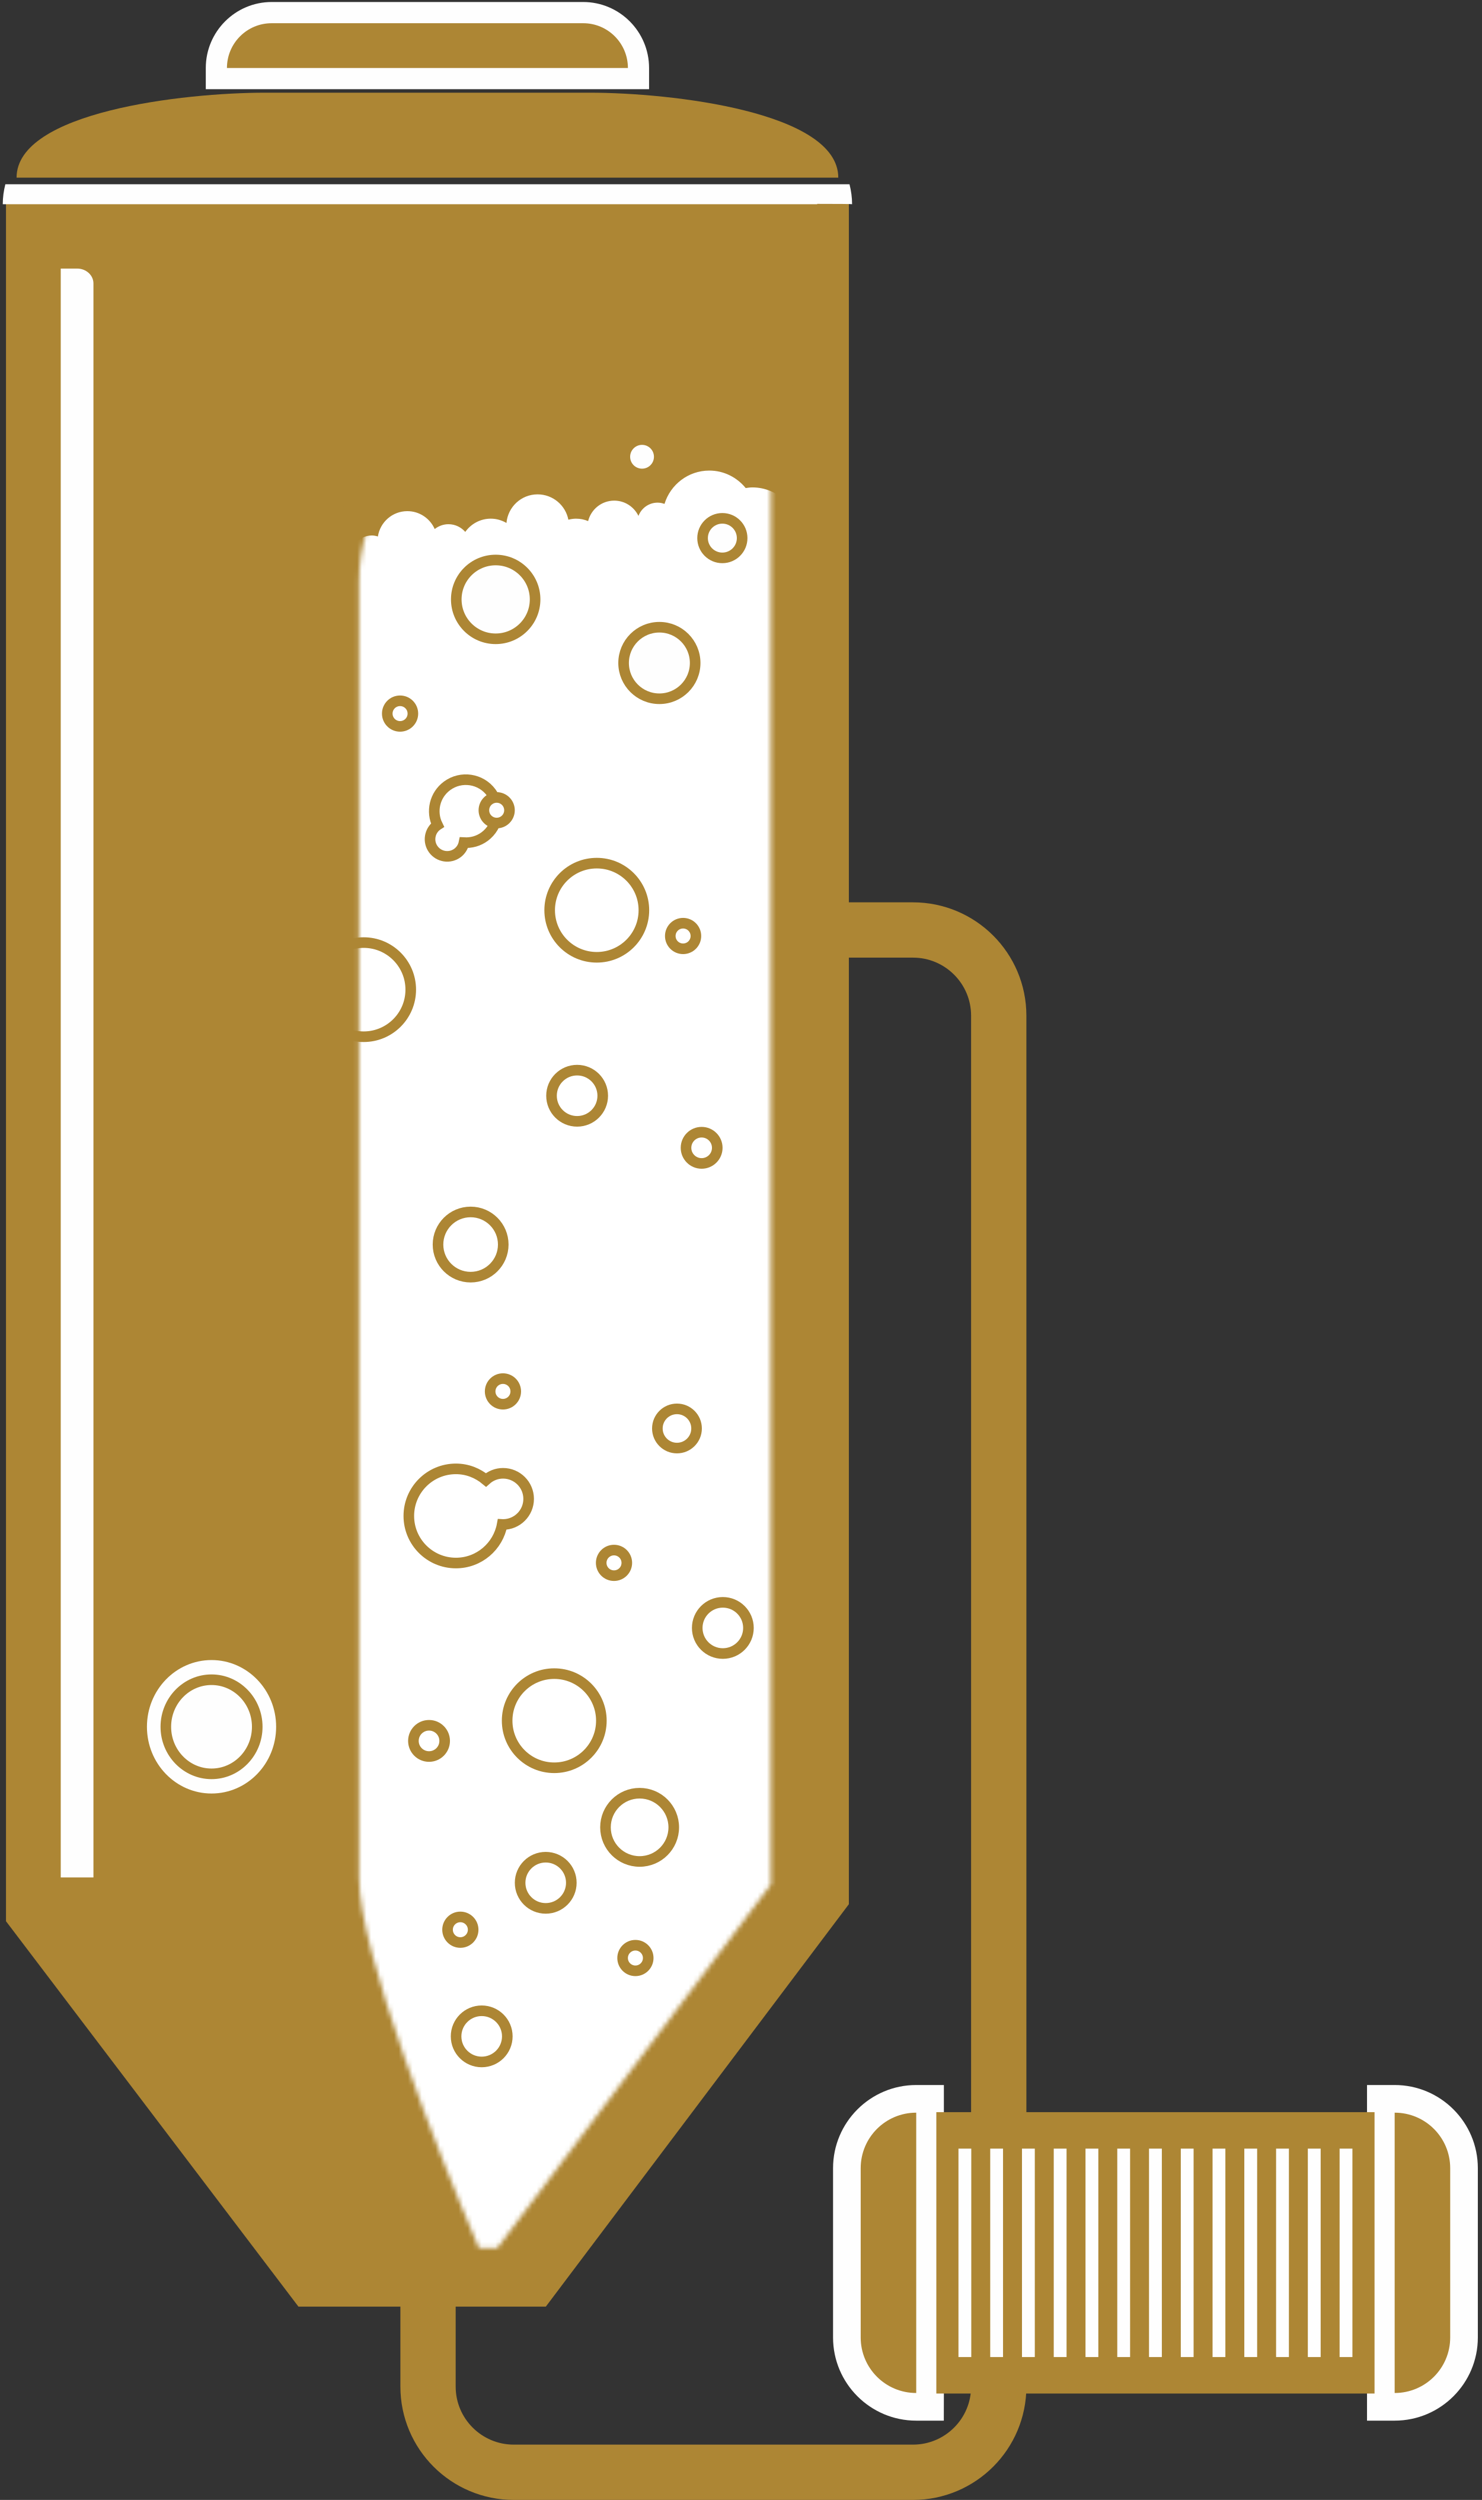 <?xml version="1.0" encoding="UTF-8"?>
<svg width="322px" height="543px" viewBox="0 0 322 543" version="1.1" xmlns="http://www.w3.org/2000/svg" xmlns:xlink="http://www.w3.org/1999/xlink">
    <rect x="0" y="0" width="322" height="543" fill="#333333" stroke="none"/>
    <!-- Generator: Sketch 54.1 (76490) - https://sketchapp.com -->
    <title>Gären</title>
    <desc>Created with Sketch.</desc>
    <defs>
        <path d="M0.887,48.892 L0.887,330.364 C0.887,346.738 18.335,390.81 26.935,410.847 L26.935,410.847 L30.931,410.847 L90.358,331.912 L90.358,14.614 C90.358,1.329 71.139,0.298 65.25,0.298 L65.25,0.298 C38.945,0.298 0.887,17.602 0.887,48.892" id="path-1"></path>
        <polygon id="path-3" points="0.568 0.007 3.568 0.007 3.568 364 0.568 364"></polygon>
    </defs>
    <g id="Braukunst" stroke="none" stroke-width="1" fill="none" fill-rule="evenodd">
        <g id="desktop_Braukunst_Teaser-V1" transform="translate(-943, -2843)">
            <g id="Gären" style="mix-blend-mode: darken;" transform="translate(943, 2842)">
                <g id="Group-104">
                    <polygon id="Fill-1" fill="#080200" points="71.192 495.806 112.223 495.806 178.029 412.53 178.029 44.866 7.709 44.866 7.709 416.213"></polygon>
                    <polygon id="Fill-2" fill="#AD8634" points="64.842 502.017 1.302 418.305 1.302 43.054 184.438 43.054 184.438 414.606 118.593 502.017"></polygon>
                    <g id="Group-18" transform="translate(0.595, 0.82)">
                        <path d="M3.006,38.767 C3.006,24.499 39.131,20.312 57.055,20.312 L127.491,20.312 C145.417,20.312 181.542,24.499 181.542,38.767 L3.006,38.767 Z" id="Fill-4" fill="#AD8634"></path>
                        <path d="M46.416,17.252 L46.416,14.949 C46.416,8.314 51.806,2.92 58.43,2.92 L126.115,2.92 C132.742,2.92 138.132,8.314 138.132,14.949 L138.132,17.252 L46.416,17.252 Z" id="Fill-8" fill="#AD8634"></path>
                        <path d="M126.117,0.616 L58.429,0.616 C50.536,0.616 44.117,7.046 44.117,14.948 L44.117,19.553 L48.714,19.553 L135.833,19.553 L140.431,19.553 L140.431,14.948 C140.431,7.046 134.011,0.616 126.117,0.616 M126.117,5.222 C131.481,5.222 135.833,9.579 135.833,14.948 L48.714,14.948 C48.714,9.579 53.064,5.222 58.429,5.222 L126.117,5.222" id="Fill-10" fill="#FEFEFE" style="mix-blend-mode: darken;"></path>
                        <path d="M0.006,44.536 L176.966,44.536 C176.966,44.51 176.957,44.487 176.957,44.464 C181.281,44.464 184.485,44.485 184.542,44.536 C184.542,43.056 184.338,41.609 183.977,40.204 L0.571,40.204 C0.207,41.609 0.006,43.056 0.006,44.536" id="Fill-12" fill="#FEFEFE" style="mix-blend-mode: darken;"></path>
                        <path d="M19.708,137.95 L19.708,61.744 C19.708,59.961 18.118,58.514 16.156,58.514 L12.602,58.514 L12.602,407.979 L19.708,407.979 L19.708,250.703 L19.708,137.95 Z" id="Fill-14" fill="#FEFEFE"></path>
                        <path d="M99.176,494.986 L110.712,494.986 L173.412,411.711 L173.412,92.229 C173.412,53.987 70.885,70.106 70.885,126.508 L70.885,407.979 C70.885,430.744 99.176,494.986 99.176,494.986" id="Fill-16" fill="#AD8634"></path>
                    </g>
                    <g id="Group-40" transform="translate(68.119, 78.438)">
                        <g id="Group-21" transform="translate(9, 0)">
                            <mask id="mask-2" fill="white">
                                <use xlink:href="#path-1"></use>
                            </mask>
                            <g id="Clip-20"></g>
                            <path d="M96.579,38.655 C96.579,33.008 91.998,28.43 86.344,28.43 C85.85,28.43 85.376,28.506 84.901,28.573 C83.026,26.275 80.202,24.775 77.001,24.775 C72.395,24.775 68.544,27.837 67.26,32.016 C66.789,31.849 66.29,31.74 65.762,31.74 C63.855,31.74 62.239,32.941 61.601,34.623 C60.652,32.665 58.662,31.303 56.337,31.303 C53.589,31.303 51.3,33.199 50.666,35.748 C49.853,35.41 48.966,35.221 48.035,35.221 C47.459,35.221 46.907,35.313 46.372,35.446 C45.761,32.311 43.001,29.941 39.681,29.941 C36.122,29.941 33.232,32.677 32.922,36.155 C31.915,35.575 30.769,35.219 29.523,35.219 C27.228,35.219 25.211,36.36 23.972,38.096 C23.079,37.077 21.783,36.424 20.322,36.424 C19.186,36.424 18.157,36.827 17.33,37.475 C16.324,35.189 14.044,33.588 11.384,33.588 C8.135,33.588 5.465,35.98 4.987,39.093 C4.567,38.961 4.128,38.872 3.666,38.872 C1.203,38.872 -0.794,40.866 -0.794,43.325 C-0.794,43.919 -0.672,44.48 -0.46,45 C-1.209,45.274 -1.887,45.552 -2.411,45.837 L-2.411,337.04 L19.775,420.729 L45.37,417.888 L93.326,329.559 L93.326,46.095 C95.318,44.232 96.579,41.598 96.579,38.655" id="Fill-19" fill="#FFFFFF" mask="url(#mask-2)"></path>
                        </g>
                        <g id="Group-27" transform="translate(0, 127)" stroke="#AD8634" stroke-width="2.302">
                            <path d="M21.126,10.522 C21.126,16.17 16.545,20.748 10.893,20.748 C5.238,20.748 0.657,16.17 0.657,10.522 C0.657,4.875 5.238,0.297 10.893,0.297 C16.545,0.297 21.126,4.875 21.126,10.522 Z" id="Stroke-25"></path>
                        </g>
                    </g>
                    <g id="Group-103" transform="translate(31.167, 97.245)">
                        <path d="M28.829,278.827 C28.829,286.83 22.547,293.322 14.795,293.322 C7.045,293.322 0.759,286.83 0.759,278.827 C0.759,270.823 7.045,264.332 14.795,264.332 C22.547,264.332 28.829,270.823 28.829,278.827" id="Fill-49" fill="#FEFEFE"></path>
                        <path d="M14.794,267.455 C8.685,267.455 3.713,272.557 3.713,278.826 C3.713,285.097 8.685,290.199 14.794,290.199 C20.904,290.199 25.876,285.097 25.876,278.826 C25.876,272.557 20.904,267.455 14.794,267.455 M14.794,269.757 C19.644,269.757 23.576,273.82 23.576,278.826 C23.576,283.836 19.644,287.896 14.794,287.896 C9.946,287.896 6.013,283.836 6.013,278.826 C6.013,273.82 9.946,269.757 14.794,269.757" id="Fill-51" fill="#AD8634"></path>
                        <path d="M78.176,174.083 C78.176,177.991 75.001,181.164 71.088,181.164 C67.173,181.164 64,177.991 64,174.083 C64,170.172 67.173,167 71.088,167 C75.001,167 78.176,170.172 78.176,174.083 Z" id="Stroke-31" stroke="#AD8634" stroke-width="2.302"></path>
                        <path d="M120.179,214.033 C120.179,216.381 118.272,218.288 115.92,218.288 C113.567,218.288 111.662,216.381 111.662,214.033 C111.662,211.682 113.567,209.775 115.92,209.775 C118.272,209.775 120.179,211.682 120.179,214.033 Z" id="Stroke-34" stroke="#AD8634" stroke-width="2.302"></path>
                        <path d="M108.332,5.554 C109.761,5.554 110.919,4.397 110.919,2.968 C110.919,1.542 109.761,0.383 108.332,0.383 C106.905,0.383 105.745,1.542 105.745,2.968 C105.745,4.397 106.905,5.554 108.332,5.554" id="Fill-37" fill="#FEFEFE"></path>
                        <path d="M92.967,312.715 C92.967,315.784 90.476,318.273 87.402,318.273 C84.33,318.273 81.84,315.784 81.84,312.715 C81.84,309.644 84.33,307.155 87.402,307.155 C90.476,307.155 92.967,309.644 92.967,312.715 Z" id="Stroke-53" stroke="#AD8634" stroke-width="2.302"></path>
                        <path d="M131.45,257.357 C131.45,260.428 128.959,262.917 125.885,262.917 C122.813,262.917 120.323,260.428 120.323,257.357 C120.323,254.286 122.813,251.797 125.885,251.797 C128.959,251.797 131.45,254.286 131.45,257.357 Z" id="Stroke-55" stroke="#AD8634" stroke-width="2.302"></path>
                        <path d="M124.676,153.071 C124.676,154.944 123.157,156.464 121.28,156.464 C119.405,156.464 117.886,154.944 117.886,153.071 C117.886,151.196 119.405,149.676 121.28,149.676 C123.157,149.676 124.676,151.196 124.676,153.071 Z" id="Stroke-57" stroke="#AD8634" stroke-width="2.302"></path>
                        <path d="M65.447,281.895 C65.447,283.768 63.928,285.288 62.051,285.288 C60.176,285.288 58.655,283.768 58.655,281.895 C58.655,280.02 60.176,278.5 62.051,278.5 C63.928,278.5 65.447,280.02 65.447,281.895 Z" id="Stroke-59" stroke="#AD8634" stroke-width="2.302"></path>
                        <path d="M99.792,141.76 C99.792,144.831 97.3,147.32 94.228,147.32 C91.153,147.32 88.663,144.831 88.663,141.76 C88.663,138.689 91.153,136.2 94.228,136.2 C97.3,136.2 99.792,138.689 99.792,141.76 Z" id="Stroke-61" stroke="#AD8634" stroke-width="2.302"></path>
                        <path d="M79.058,346.069 C79.058,349.14 76.565,351.629 73.493,351.629 C70.419,351.629 67.928,349.14 67.928,346.069 C67.928,343 70.419,340.511 73.493,340.511 C76.565,340.511 79.058,343 79.058,346.069 Z" id="Stroke-63" stroke="#AD8634" stroke-width="2.302"></path>
                        <path d="M99.494,277.506 C99.494,283.153 94.911,287.731 89.258,287.731 C83.606,287.731 79.022,283.153 79.022,277.506 C79.022,271.858 83.606,267.28 89.258,267.28 C94.911,267.28 99.494,271.858 99.494,277.506 Z" id="Stroke-65" stroke="#AD8634" stroke-width="2.302"></path>
                        <path d="M108.732,101.462 C108.732,107.11 104.15,111.688 98.498,111.688 C92.844,111.688 88.262,107.11 88.262,101.462 C88.262,95.815 92.844,91.237 98.498,91.237 C104.15,91.237 108.732,95.815 108.732,101.462 Z" id="Stroke-67" stroke="#AD8634" stroke-width="2.302"></path>
                        <path d="M85.096,33.95 C85.096,38.677 81.261,42.507 76.53,42.507 C71.802,42.507 67.97,38.677 67.97,33.95 C67.97,29.225 71.802,25.392 76.53,25.392 C81.261,25.392 85.096,29.225 85.096,33.95" id="Fill-69" fill="#FEFEFE"></path>
                        <path d="M85.096,33.95 C85.096,38.677 81.261,42.507 76.53,42.507 C71.802,42.507 67.97,38.677 67.97,33.95 C67.97,29.225 71.802,25.392 76.53,25.392 C81.261,25.392 85.096,29.225 85.096,33.95 Z" id="Stroke-71" stroke="#AD8634" stroke-width="2.302"></path>
                        <path d="M130.083,20.637 C130.083,23.009 128.158,24.932 125.782,24.932 C123.409,24.932 121.483,23.009 121.483,20.637 C121.483,18.265 123.409,16.342 125.782,16.342 C128.158,16.342 130.083,18.265 130.083,20.637" id="Fill-73" fill="#FEFEFE"></path>
                        <path d="M130.083,20.637 C130.083,23.009 128.158,24.932 125.782,24.932 C123.409,24.932 121.483,23.009 121.483,20.637 C121.483,18.265 123.409,16.342 125.782,16.342 C128.158,16.342 130.083,18.265 130.083,20.637 Z" id="Stroke-75" stroke="#AD8634" stroke-width="2.302"></path>
                        <path d="M119.874,47.761 C119.874,52.052 116.393,55.53 112.099,55.53 C107.807,55.53 104.324,52.052 104.324,47.761 C104.324,43.471 107.807,39.993 112.099,39.993 C116.393,39.993 119.874,43.471 119.874,47.761" id="Fill-77" fill="#FEFEFE"></path>
                        <path d="M119.874,47.761 C119.874,52.052 116.393,55.53 112.099,55.53 C107.807,55.53 104.324,52.052 104.324,47.761 C104.324,43.471 107.807,39.993 112.099,39.993 C116.393,39.993 119.874,43.471 119.874,47.761 Z" id="Stroke-79" stroke="#AD8634" stroke-width="2.302"></path>
                        <path d="M78.129,223.767 C76.698,223.767 75.402,224.321 74.418,225.211 C72.642,223.73 70.388,222.805 67.895,222.805 C62.241,222.805 57.659,227.383 57.659,233.031 C57.659,238.678 62.241,243.258 67.895,243.258 C72.918,243.258 77.077,239.635 77.945,234.866 C78.007,234.869 78.067,234.885 78.129,234.885 C81.203,234.885 83.694,232.396 83.694,229.325 C83.694,226.256 81.203,223.767 78.129,223.767 Z" id="Stroke-81" stroke="#AD8634" stroke-width="2.302"></path>
                        <path d="M68.216,89.037 C68.99,88.466 69.466,87.649 69.643,86.78 C71.189,86.87 72.775,86.472 74.119,85.478 C77.168,83.228 77.813,78.933 75.559,75.887 C73.308,72.844 69.011,72.2 65.962,74.45 C63.253,76.451 62.454,80.06 63.89,82.977 C63.855,83 63.816,83.016 63.782,83.042 C62.127,84.265 61.774,86.598 62.998,88.254 C64.225,89.908 66.559,90.258 68.216,89.037 Z" id="Stroke-83" stroke="#AD8634" stroke-width="2.302"></path>
                        <path d="M105.023,243.224 C105.023,244.758 103.777,246.003 102.24,246.003 C100.703,246.003 99.458,244.758 99.458,243.224 C99.458,241.687 100.703,240.443 102.24,240.443 C103.777,240.443 105.023,241.687 105.023,243.224 Z" id="Stroke-85" stroke="#AD8634" stroke-width="2.302"></path>
                        <path d="M80.893,205.981 C80.893,207.516 79.648,208.76 78.111,208.76 C76.574,208.76 75.329,207.516 75.329,205.981 C75.329,204.444 76.574,203.2 78.111,203.2 C79.648,203.2 80.893,204.444 80.893,205.981 Z" id="Stroke-87" stroke="#AD8634" stroke-width="2.302"></path>
                        <path d="M120.034,107.063 C120.034,108.597 118.788,109.842 117.251,109.842 C115.716,109.842 114.469,108.597 114.469,107.063 C114.469,105.526 115.716,104.281 117.251,104.281 C118.788,104.281 120.034,105.526 120.034,107.063 Z" id="Stroke-89" stroke="#AD8634" stroke-width="2.302"></path>
                        <path d="M109.674,329.054 C109.674,330.589 108.426,331.833 106.892,331.833 C105.355,331.833 104.109,330.589 104.109,329.054 C104.109,327.517 105.355,326.273 106.892,326.273 C108.426,326.273 109.674,327.517 109.674,329.054 Z" id="Stroke-91" stroke="#AD8634" stroke-width="2.302"></path>
                        <path d="M71.638,322.905 C71.638,324.442 70.392,325.687 68.855,325.687 C67.32,325.687 66.075,324.442 66.075,322.905 C66.075,321.371 67.32,320.126 68.855,320.126 C70.392,320.126 71.638,321.371 71.638,322.905 Z" id="Stroke-93" stroke="#AD8634" stroke-width="2.302"></path>
                        <path d="M79.531,79.749 C79.531,81.284 78.284,82.528 76.749,82.528 C75.212,82.528 73.967,81.284 73.967,79.749 C73.967,78.213 75.212,76.968 76.749,76.968 C78.284,76.968 79.531,78.213 79.531,79.749" id="Fill-95" fill="#FEFEFE"></path>
                        <path d="M79.531,79.749 C79.531,81.284 78.284,82.528 76.749,82.528 C75.212,82.528 73.967,81.284 73.967,79.749 C73.967,78.213 75.212,76.968 76.749,76.968 C78.284,76.968 79.531,78.213 79.531,79.749 Z" id="Stroke-97" stroke="#AD8634" stroke-width="2.302"></path>
                        <path d="M58.541,58.754 C58.541,60.288 57.295,61.533 55.758,61.533 C54.221,61.533 52.976,60.288 52.976,58.754 C52.976,57.217 54.221,55.972 55.758,55.972 C57.295,55.972 58.541,57.217 58.541,58.754 Z" id="Stroke-99" stroke="#AD8634" stroke-width="2.302"></path>
                        <path d="M115.223,300.669 C115.223,304.762 111.903,308.081 107.804,308.081 C103.707,308.081 100.387,304.762 100.387,300.669 C100.387,296.577 103.707,293.255 107.804,293.255 C111.903,293.255 115.223,296.577 115.223,300.669 Z" id="Stroke-101" stroke="#AD8634" stroke-width="2.302"></path>
                    </g>
                </g>
                <path d="M93,501.847 L93,519.385 C93,529.665 101.342,538 111.639,538 L198.363,538 C208.655,538 217,529.665 217,519.385 L217,221.613 C217,211.335 208.655,203 198.363,203 L184.028,203" id="Stroke-1" stroke="#AD8634" stroke-width="12.012"></path>
                <g id="Group-30" style="mix-blend-mode: darken;" transform="translate(181, 171)">
                    <g id="Group-5" transform="translate(39, 0.751)">
                        <mask id="mask-4" fill="white">
                            <use xlink:href="#path-3"></use>
                        </mask>
                        <g id="Clip-4"></g>
                    </g>
                    <path d="M18.058,352.781 C9.754,352.781 3.001,346.028 3.001,337.724 L3.001,300.944 C3.001,292.64 9.754,285.887 18.058,285.887 L21.061,285.887 L21.076,288.89 L21.076,352.781 L18.058,352.781 Z" id="Fill-6" fill="#AD8634"></path>
                    <path d="M24.079,282.884 L18.073,282.884 L18.058,282.884 C8.101,282.884 0.001,290.987 0.001,300.944 L0.001,337.724 C0.001,347.684 8.101,355.784 18.058,355.784 L24.064,355.784 L24.079,349.778 L24.079,288.89 L24.079,282.884 Z M18.073,288.89 L18.073,349.778 L18.058,349.778 C11.401,349.778 6.007,344.381 6.007,337.724 L6.007,300.944 C6.007,294.287 11.401,288.89 18.058,288.89 L18.073,288.89 L18.073,288.89 Z" id="Fill-8" fill="#FEFEFE"></path>
                    <path d="M119.021,352.781 L119.021,285.887 L122.024,285.887 C130.337,285.887 137.09,292.64 137.09,300.944 L137.09,337.724 C137.09,346.028 130.337,352.781 122.036,352.781 L119.021,352.781 Z" id="Fill-10" fill="#AD8634"></path>
                    <g id="Group-14" transform="translate(116, 282.751)" fill="#FEFEFE">
                        <path d="M6.036,0.133 L6.024,0.133 L0.018,0.133 L0.018,6.139 L0.018,67.027 L0.018,73.033 L6.024,73.033 C15.993,73.033 24.096,64.933 24.096,54.973 L24.096,18.193 C24.096,8.236 15.993,0.133 6.036,0.133 M6.036,6.139 C12.693,6.139 18.09,11.536 18.09,18.193 L18.09,54.973 C18.09,61.63 12.693,67.027 6.036,67.027 L6.024,67.027 L6.024,6.139 L6.036,6.139" id="Fill-12"></path>
                    </g>
                    <polygon id="Fill-15" fill="#AD8634" points="22.44 349.895 117.651 349.895 117.651 288.776 22.44 288.776"></polygon>
                    <polygon id="Fill-17" fill="#FEFEFE" points="27.249 341.969 30.033 341.969 30.033 296.699 27.249 296.699"></polygon>
                    <polygon id="Fill-18" fill="#FEFEFE" points="34.149 341.969 36.933 341.969 36.933 296.699 34.149 296.699"></polygon>
                    <polygon id="Fill-19" fill="#FEFEFE" points="41.049 341.969 43.836 341.969 43.836 296.699 41.049 296.699"></polygon>
                    <polygon id="Fill-20" fill="#FEFEFE" points="47.952 341.969 50.736 341.969 50.736 296.699 47.952 296.699"></polygon>
                    <polygon id="Fill-21" fill="#FEFEFE" points="54.852 341.969 57.639 341.969 57.639 296.699 54.852 296.699"></polygon>
                    <polygon id="Fill-22" fill="#FEFEFE" points="61.755 341.969 64.539 341.969 64.539 296.699 61.755 296.699"></polygon>
                    <polygon id="Fill-23" fill="#FEFEFE" points="68.652 341.969 71.439 341.969 71.439 296.699 68.652 296.699"></polygon>
                    <polygon id="Fill-24" fill="#FEFEFE" points="75.555 341.969 78.339 341.969 78.339 296.699 75.555 296.699"></polygon>
                    <polygon id="Fill-25" fill="#FEFEFE" points="82.458 341.969 85.242 341.969 85.242 296.699 82.458 296.699"></polygon>
                    <polygon id="Fill-26" fill="#FEFEFE" points="89.358 341.969 92.145 341.969 92.145 296.699 89.358 296.699"></polygon>
                    <polygon id="Fill-27" fill="#FEFEFE" points="96.261 341.969 99.045 341.969 99.045 296.699 96.261 296.699"></polygon>
                    <polygon id="Fill-28" fill="#FEFEFE" points="103.158 341.969 105.945 341.969 105.945 296.699 103.158 296.699"></polygon>
                    <polygon id="Fill-29" fill="#FEFEFE" points="110.061 341.969 112.845 341.969 112.845 296.699 110.061 296.699"></polygon>
                </g>
            </g>
        </g>
    </g>
</svg>